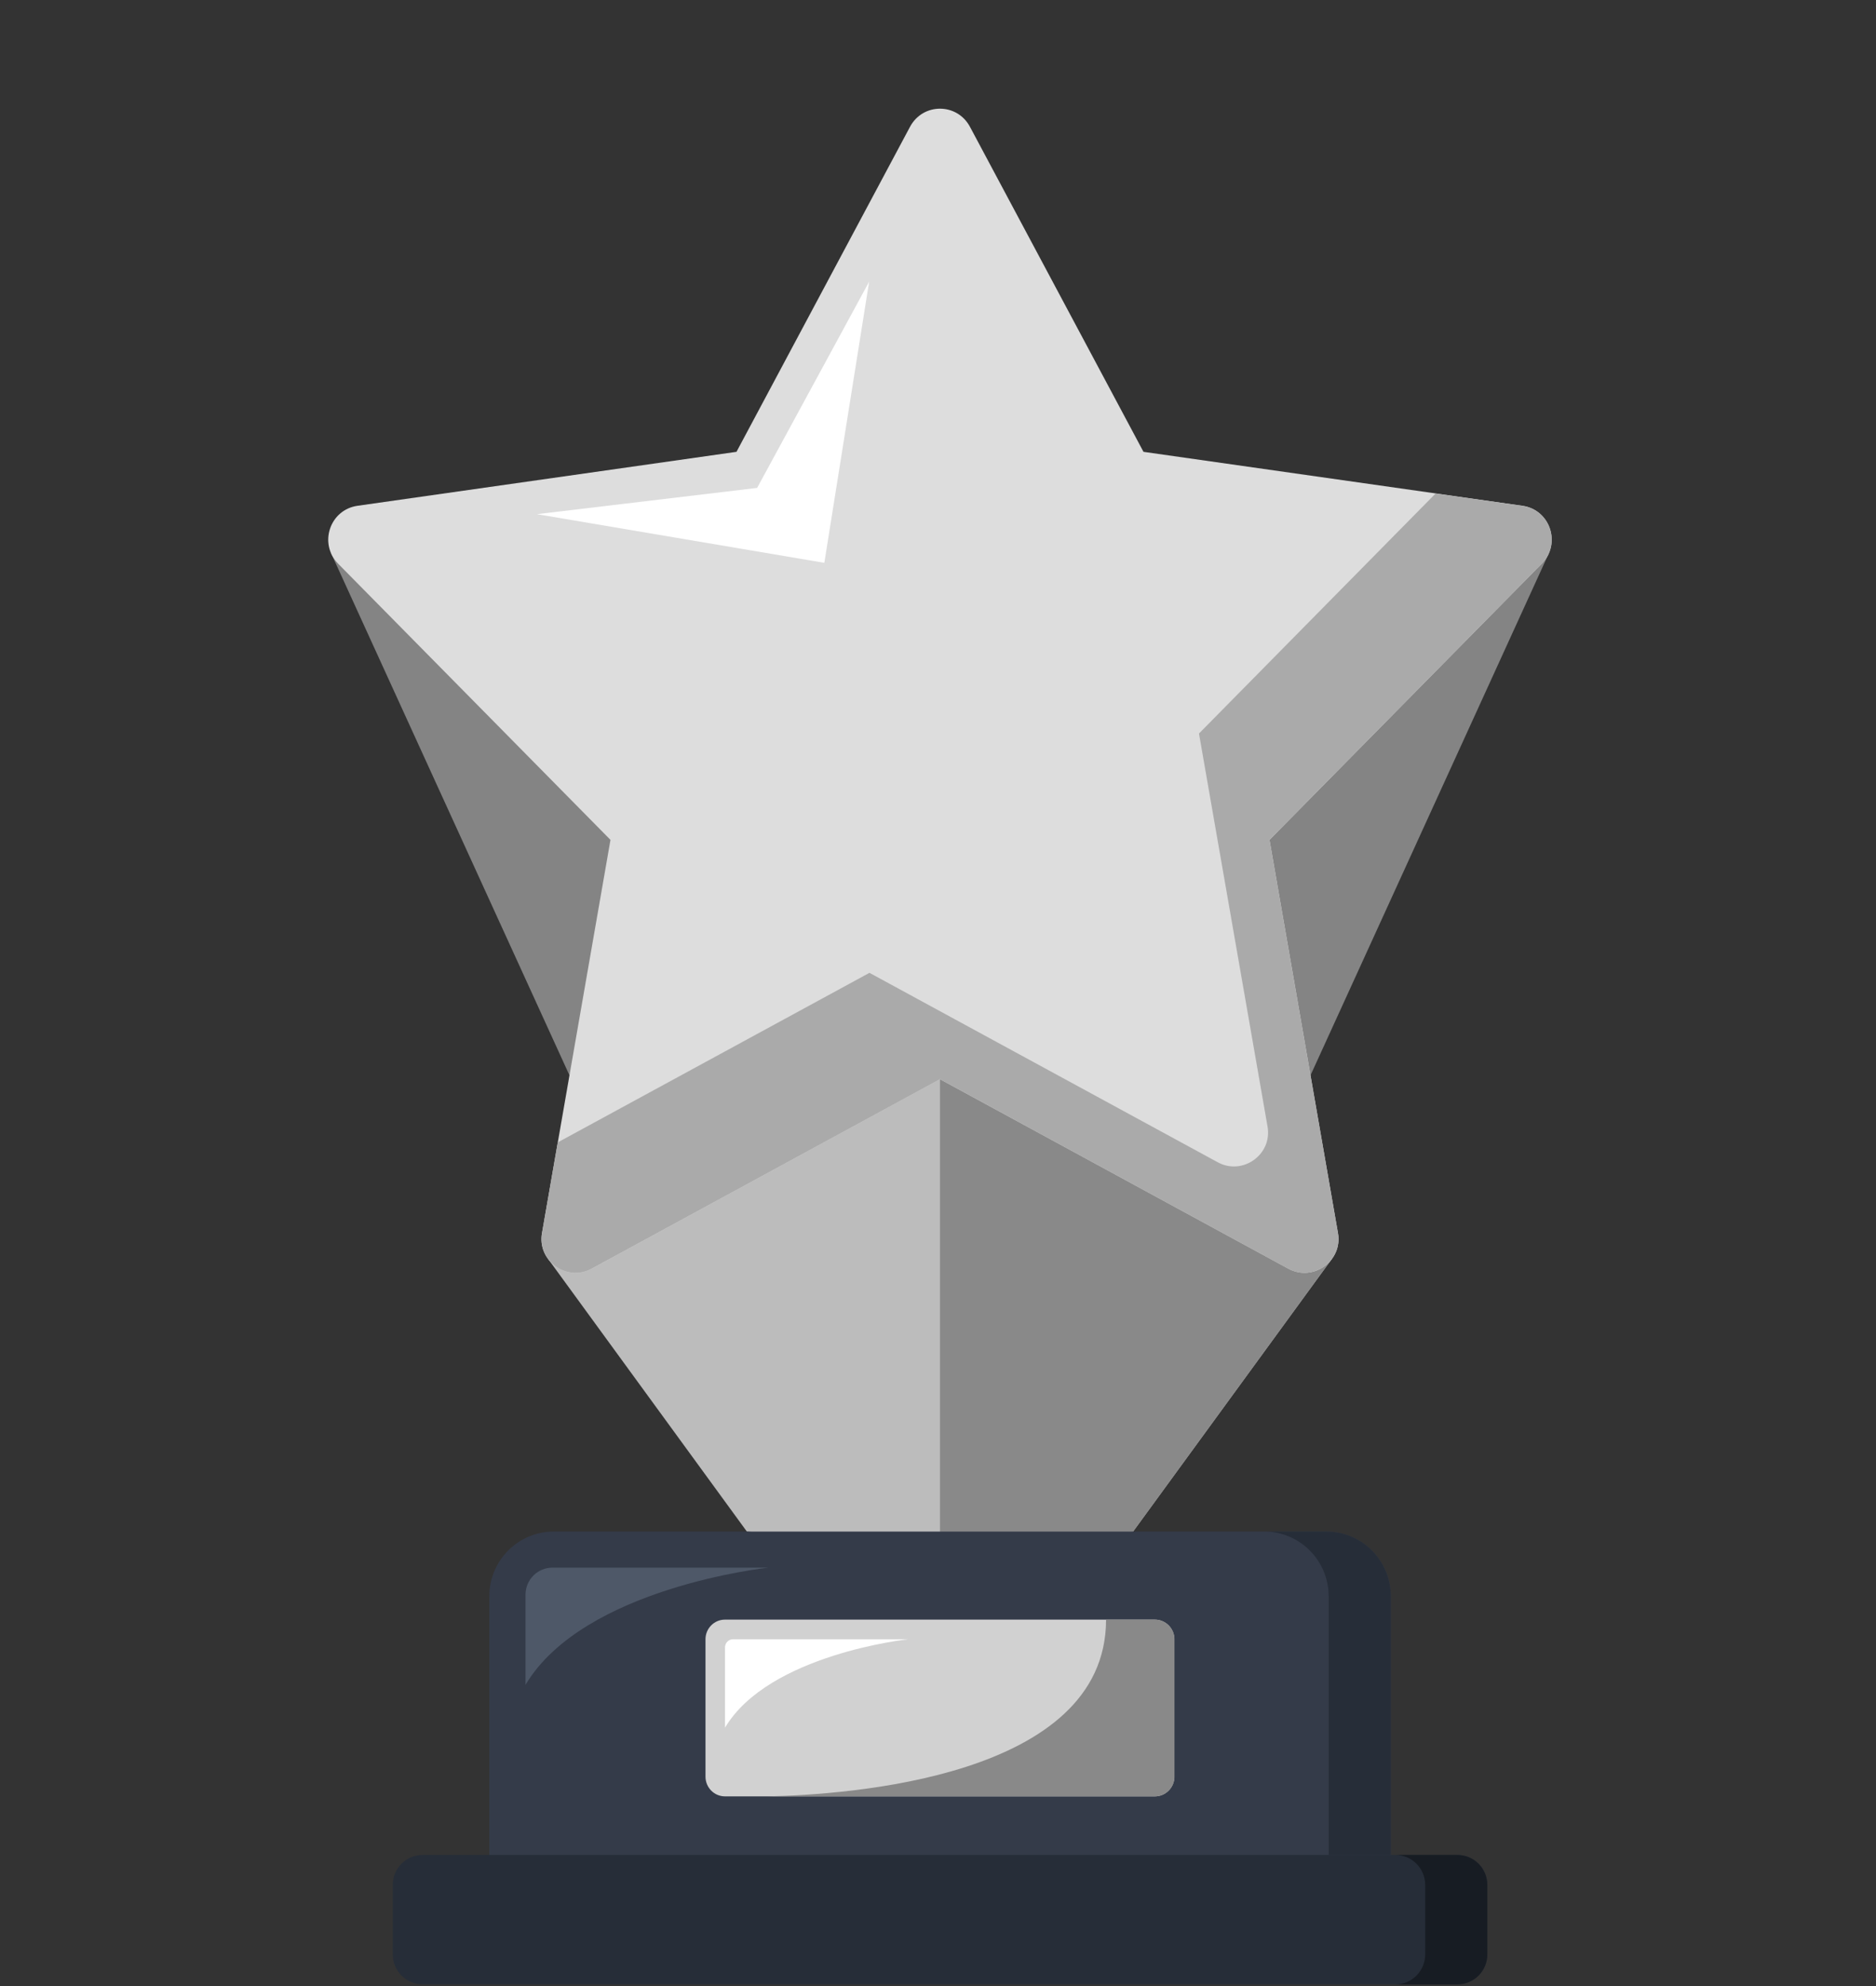<svg width="17" height="18" viewBox="0 0 17 18" fill="none" xmlns="http://www.w3.org/2000/svg">
<rect x="0" y="0" width="17" height="18" fill="#333333" stroke="none"/>
<g clip-path="url(#clip0_2807_20416)">
<path d="M12.067 11.413L10.268 13.881L8.518 14.072L6.768 13.881L4.969 11.413L8.518 9.621L12.067 11.413Z" fill="#BCBCBC"/>
<path d="M12.067 11.413L10.268 13.881L8.518 14.072V9.621L12.067 11.413Z" fill="#898989"/>
<path d="M11.876 9.745L14.038 5.009L11.055 7.412L11.876 9.745Z" fill="#848484"/>
<path d="M2.998 5.009L5.16 9.745L6.116 7.48L2.998 5.009Z" fill="#848484"/>
<path d="M4.434 17.165V14.467C4.434 14.144 4.695 13.881 5.017 13.881H12.019C12.341 13.881 12.603 14.144 12.603 14.467V17.165H4.434Z" fill="#343B49"/>
<path d="M13.207 16.812H3.829C3.68 16.812 3.559 16.934 3.559 17.084V17.713C3.559 17.863 3.68 17.984 3.829 17.984H13.207C13.357 17.984 13.478 17.863 13.478 17.713V17.084C13.478 16.934 13.357 16.812 13.207 16.812Z" fill="#262D38"/>
<path d="M12.603 14.467V16.812H12.04V14.467C12.04 14.144 11.779 13.881 11.457 13.881H12.02C12.342 13.881 12.603 14.144 12.603 14.467Z" fill="#262D38"/>
<path d="M13.478 17.084V17.713C13.478 17.863 13.357 17.985 13.207 17.985H12.645C12.794 17.985 12.915 17.863 12.915 17.713V17.084C12.915 16.934 12.794 16.812 12.645 16.812H13.207C13.357 16.812 13.478 16.934 13.478 17.084Z" fill="#171C23"/>
<path d="M13.971 5.109L11.504 7.612L12.124 11.173C12.171 11.428 11.899 11.621 11.674 11.498L8.518 9.781L5.363 11.498C5.137 11.621 4.865 11.428 4.912 11.173L5.532 7.612L3.064 5.109C2.886 4.927 2.988 4.62 3.24 4.584L6.674 4.095L8.246 1.15C8.363 0.93 8.673 0.93 8.79 1.15L10.362 4.095L13.796 4.584C14.047 4.619 14.15 4.927 13.971 5.109Z" fill="#DDDDDD"/>
<path d="M6.569 14.679H10.465C10.562 14.679 10.642 14.759 10.642 14.857V16.103C10.642 16.201 10.562 16.281 10.465 16.281H6.57C6.472 16.281 6.393 16.201 6.393 16.102V14.857C6.393 14.759 6.472 14.679 6.569 14.679Z" fill="#D1D1D1"/>
<path d="M10.643 14.857V16.103C10.643 16.201 10.563 16.281 10.466 16.281H6.951C7.667 16.267 10.023 16.114 10.023 14.679H10.466C10.563 14.679 10.643 14.759 10.643 14.857Z" fill="#898989"/>
<path d="M6.57 15.658V14.93C6.57 14.89 6.603 14.857 6.643 14.857H8.23C8.23 14.857 6.968 14.991 6.57 15.658Z" fill="white"/>
<path d="M4.762 15.27V14.454C4.762 14.318 4.871 14.208 5.006 14.208H6.963C6.963 14.208 5.29 14.385 4.762 15.27H4.762Z" fill="#4E5868"/>
<path d="M4.865 4.66L6.861 4.422L7.876 2.553L7.47 5.101L4.865 4.66Z" fill="white"/>
<path d="M13.972 5.109L11.504 7.612L12.124 11.173C12.171 11.428 11.899 11.621 11.673 11.498L8.518 9.781L5.362 11.498C5.137 11.621 4.865 11.428 4.912 11.173L5.054 10.354L7.879 8.817L11.035 10.534C11.26 10.657 11.532 10.464 11.486 10.209L10.865 6.648L13.009 4.473L13.796 4.585C14.048 4.62 14.15 4.928 13.972 5.109Z" fill="#AAAAAA"/>
</g>
<defs>
<clipPath id="clip0_2807_20416">
<rect width="17" height="17" fill="white" transform="translate(0 0.985)"/>
</clipPath>
</defs>
</svg>
